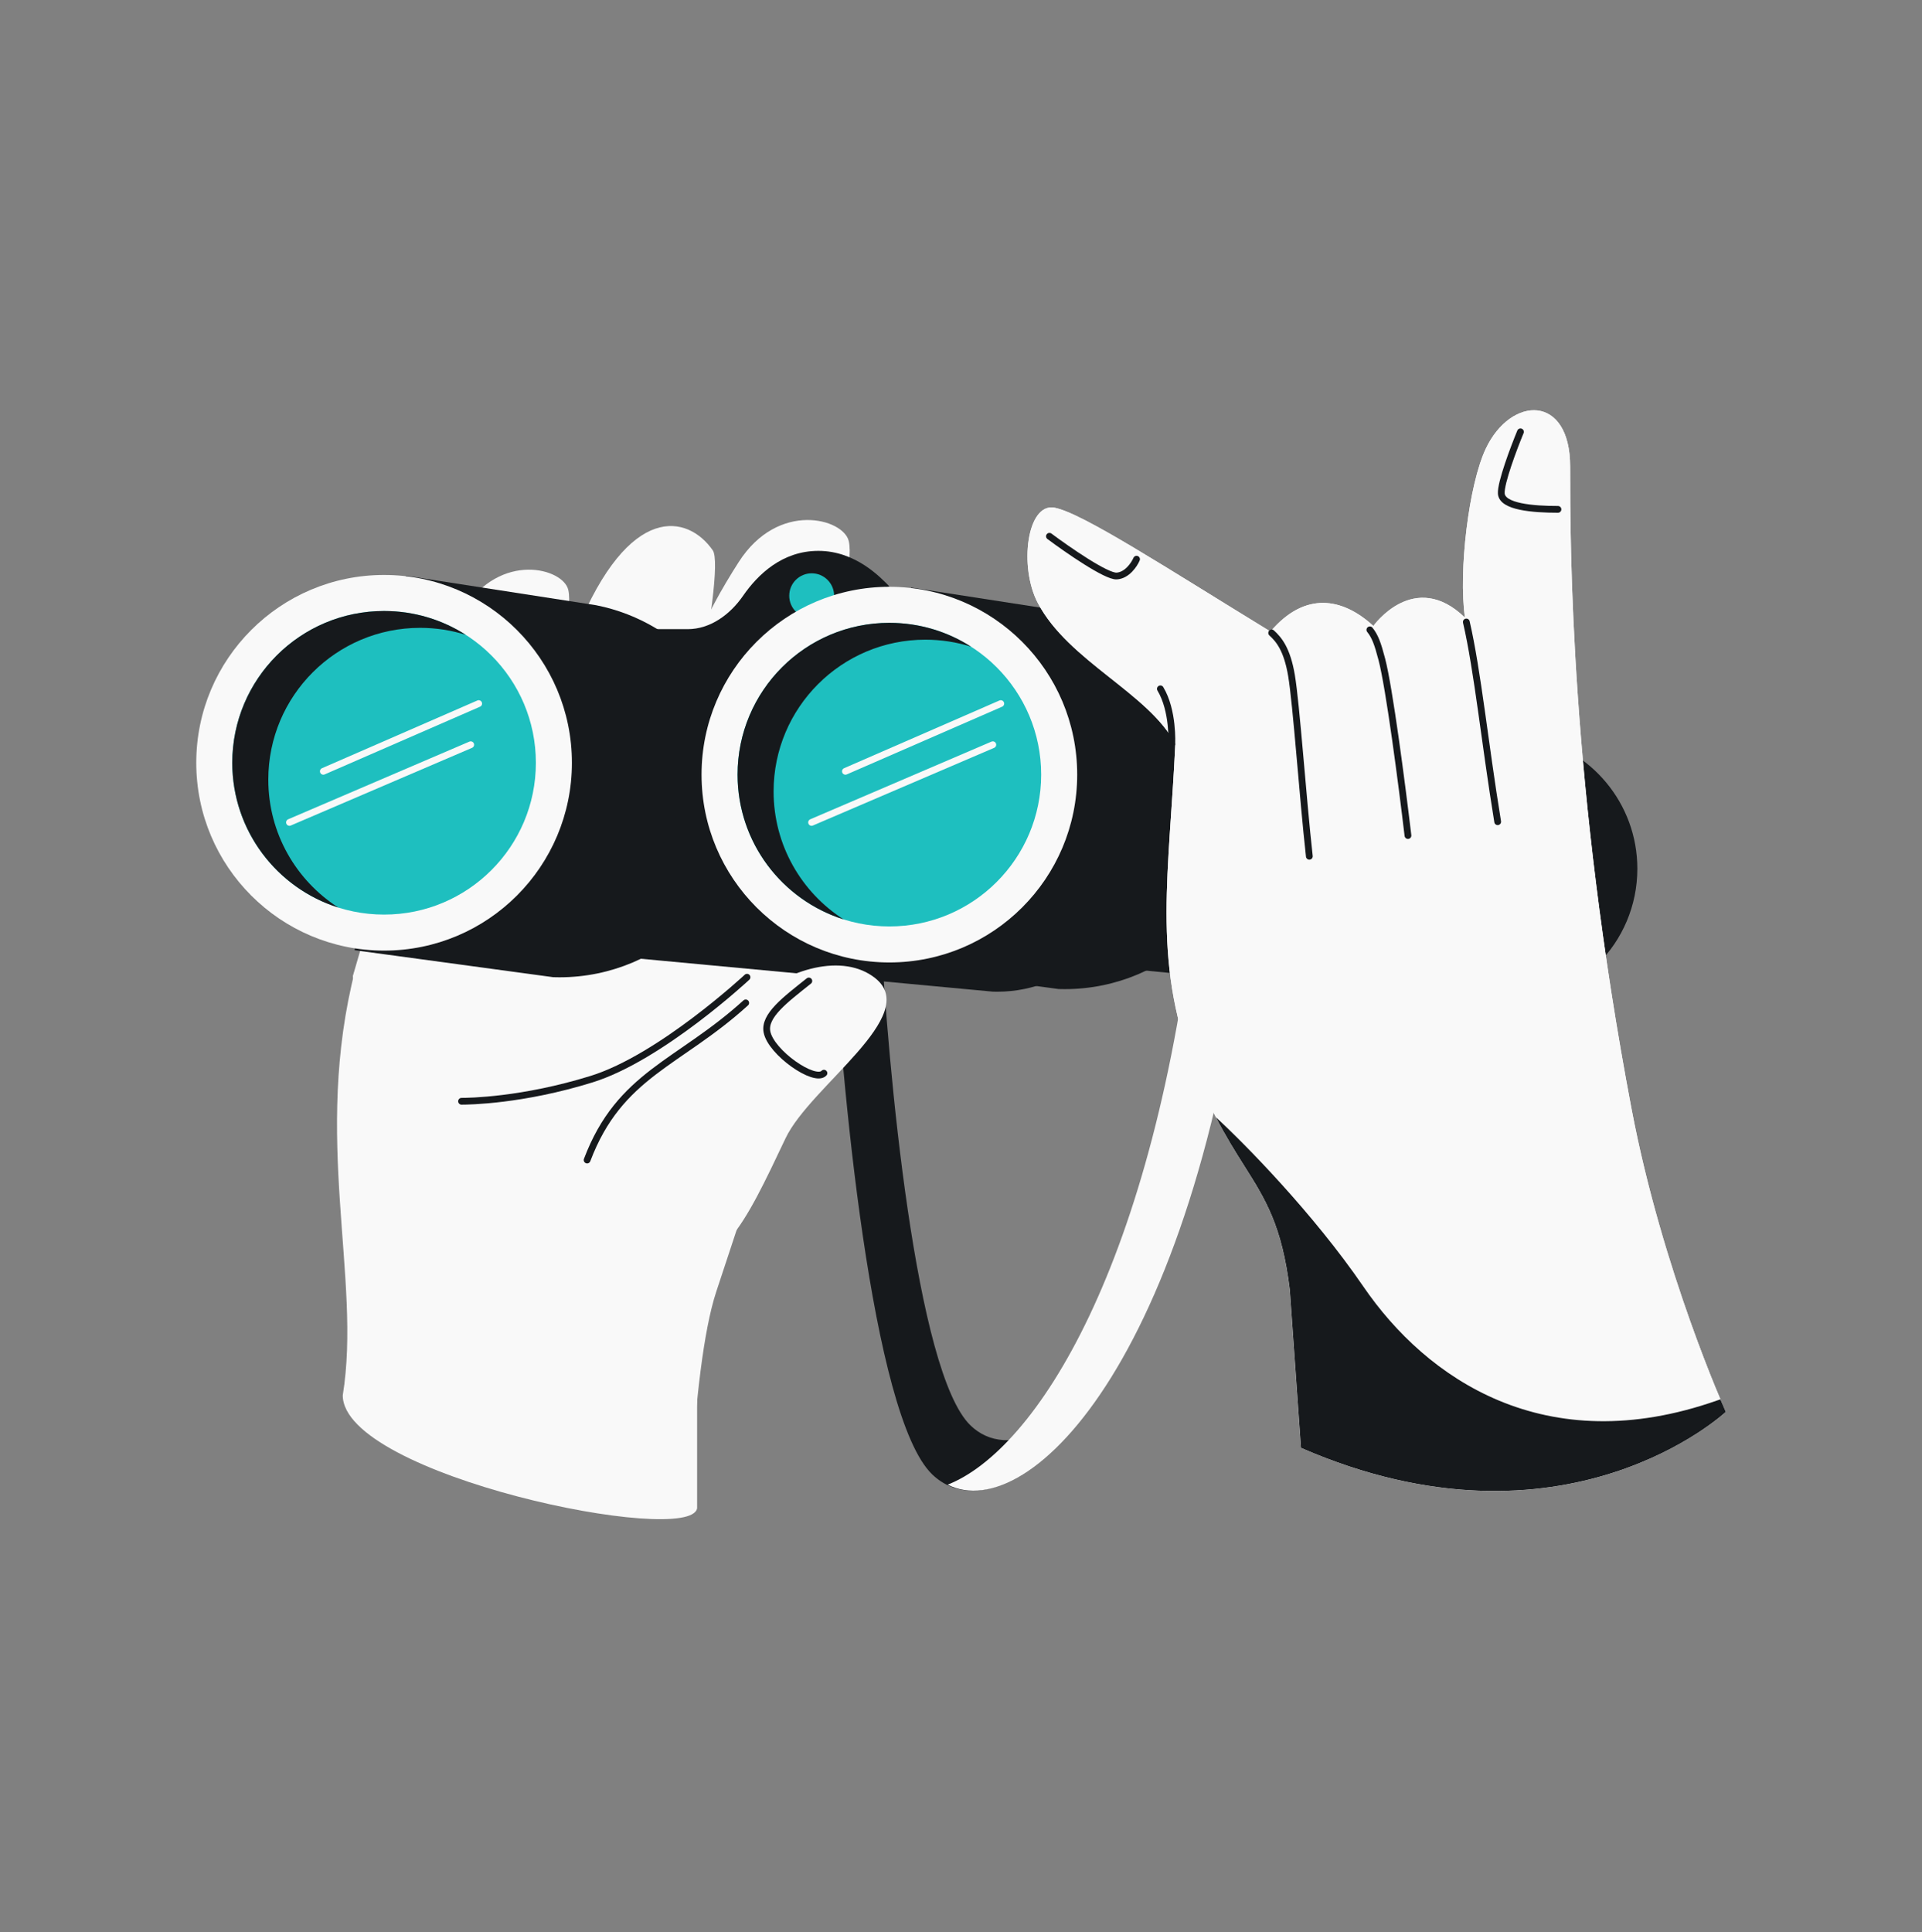 <svg width="568" height="571" viewBox="0 0 568 571" fill="none" xmlns="http://www.w3.org/2000/svg">
<rect x="0" y="0" width="568" height="571" fill="#808080" stroke="none"/>
<path fill-rule="evenodd" clip-rule="evenodd" d="M104.273 288.457C108.163 274.858 112.326 261.313 115.552 250.817L115.552 250.817L115.553 250.813C117.377 244.876 118.902 239.915 119.908 236.472L147.049 235.641L139.671 275.385L145.078 275.652C151.683 261.533 156.204 234.825 160.104 211.785C161.734 202.156 164.526 197.459 166.955 193.371C168.31 191.091 169.553 189 170.418 186.349C186.043 148.176 203.366 152.165 210.637 162.63C214.711 168.493 199.481 242.198 189.681 272.428L196.172 272.748C199.73 261.63 202.077 251.022 204.413 240.466C207.252 227.634 210.074 214.879 215.035 201.377C215.935 198.928 216.392 197.181 216.587 195.973C215.697 195.011 215.865 193.97 216.171 193.691C216.477 193.411 216.922 193.892 216.587 195.973C217.893 197.386 221.476 198.631 230.243 197.058C234.827 196.235 242.126 193.464 249.143 190.8L249.143 190.8C259.536 186.853 269.309 183.143 268.72 186.349C257.742 242.601 228.89 329.713 215.267 370.845L215.264 370.853L215.264 370.855C213.893 374.992 212.677 378.664 211.649 381.792C207.883 393.25 205.573 414.366 204.299 435.909C150.33 406.487 111.862 352.21 104.273 288.457Z" fill="#F9F9F9"/>
<path d="M101.297 412.346C106.931 377.655 92.191 336.428 105.005 286.445L125.584 332.049L206.015 405.972L206.015 445.703C204.236 457.266 101.297 436.066 101.297 412.346Z" fill="#F9F9F9"/>
<path d="M218.328 166.071C213.681 173.311 207.206 184.416 205.878 190.95L243.819 208.795L245.676 188.246C247.65 182.756 252.303 166.16 250.825 159.894C249.263 153.27 229.999 147.885 218.328 166.071Z" fill="#F9F9F9"/>
<path d="M136.866 180.206C132.424 187.128 126.233 197.745 124.963 203.991L161.236 221.052L163.012 201.406C164.899 196.158 169.348 180.291 167.935 174.3C166.441 167.967 148.024 162.819 136.866 180.206Z" fill="#F9F9F9"/>
<path d="M136.396 325.453C138.433 325.453 154.328 325.278 174.799 318.922C195.27 312.567 220.763 288.794 220.763 288.794" stroke="#16191C" stroke-width="2" stroke-linecap="round"/>
<path d="M203.234 185.932C196.743 185.932 190.196 185.932 192.183 185.932L214.397 202.59L262.828 173.284C260.36 170.816 252.987 162.796 241.851 162.796C231.168 162.796 223.934 169.788 219.586 176.084C215.788 181.583 209.917 185.932 203.234 185.932Z" fill="#16191C"/>
<path fill-rule="evenodd" clip-rule="evenodd" d="M246.111 272.626C248.49 319.827 257.691 418.52 275.458 435.691C288.838 448.621 314.423 436.079 336.128 392.58C317.831 423.525 297.777 431.846 286.796 421.234C270.694 405.672 262.356 316.229 260.199 273.453C292.837 237.756 349.072 190.078 367.22 219.357C351.385 174.545 284.191 230.976 246.111 272.626Z" fill="#16191C"/>
<path fill-rule="evenodd" clip-rule="evenodd" d="M280.058 438.754C304.433 451.07 354.726 399.925 369.669 264.408C375.437 212.091 360.123 198.518 337.342 204.041C350.47 208.438 357.617 225.962 353.378 264.408C341.276 374.162 305.987 428.574 280.058 438.754Z" fill="#F9F9F9"/>
<path fill-rule="evenodd" clip-rule="evenodd" d="M119.931 170.144L176.185 178.861C201.645 183.907 220.841 206.366 220.841 233.308C220.841 263.963 195.989 288.815 165.334 288.815C164.722 288.815 164.112 288.805 163.505 288.785L104.798 280.812L110.299 240.581C109.988 238.201 109.827 235.773 109.827 233.308C109.827 225.565 111.412 218.192 114.276 211.497L119.931 170.144Z" fill="#16191C"/>
<path fill-rule="evenodd" clip-rule="evenodd" d="M197.33 190.745C222.463 228.529 190.978 240.698 185.202 282.943L293.395 293.056C293.831 293.07 294.269 293.077 294.708 293.077C316.714 293.077 334.553 275.238 334.553 253.232C334.553 233.892 320.774 217.77 302.497 214.148L302.514 214.002L197.33 190.745Z" fill="#16191C"/>
<path d="M209.045 199.09C216.436 208.518 220.842 220.398 220.842 233.306C220.842 253.556 209.999 271.273 193.802 280.968" stroke="#16191C" stroke-width="2" stroke-linecap="round"/>
<circle cx="113.507" cy="225.422" r="55.507" fill="#F9F9F9"/>
<circle cx="113.505" cy="225.424" r="44.86" fill="#1EBFBF"/>
<path fill-rule="evenodd" clip-rule="evenodd" d="M100.01 268.219C87.552 260.248 79.293 246.29 79.293 230.403C79.293 205.627 99.378 185.543 124.153 185.543C128.856 185.543 133.389 186.266 137.648 187.608C130.678 183.149 122.393 180.564 113.505 180.564C88.73 180.564 68.645 200.648 68.645 225.424C68.645 245.497 81.829 262.491 100.01 268.219Z" fill="#16191C"/>
<circle cx="239.873" cy="176.06" r="6.633" fill="#1EBFBF"/>
<path fill-rule="evenodd" clip-rule="evenodd" d="M269.254 173.644L325.508 182.36C350.969 187.406 370.164 209.865 370.164 236.807C370.164 267.463 345.313 292.314 314.657 292.314C314.045 292.314 313.436 292.304 312.828 292.285L254.122 284.312L259.623 244.081C259.311 241.701 259.15 239.273 259.15 236.807C259.15 229.064 260.736 221.692 263.6 214.996L269.254 173.644Z" fill="#16191C"/>
<path fill-rule="evenodd" clip-rule="evenodd" d="M346.653 194.244C371.787 232.028 340.302 244.197 334.525 286.442L442.674 296.942L442.719 296.555C443.155 296.569 443.592 296.576 444.032 296.576C466.037 296.576 483.877 278.737 483.877 256.731C483.877 237.391 470.097 221.269 451.821 217.647L451.838 217.501L346.653 194.244Z" fill="#16191C"/>
<path d="M358.368 202.589C365.759 212.018 370.166 223.897 370.166 236.806C370.166 257.056 359.323 274.773 343.126 284.467" stroke="#16191C" stroke-width="2" stroke-linecap="round"/>
<circle cx="262.831" cy="228.922" r="55.507" fill="#F9F9F9"/>
<circle cx="262.829" cy="228.923" r="44.86" fill="#1EBFBF"/>
<path fill-rule="evenodd" clip-rule="evenodd" d="M249.334 271.717C236.876 263.747 228.617 249.789 228.617 233.901C228.617 209.126 248.702 189.041 273.477 189.041C278.18 189.041 282.713 189.765 286.972 191.107C280.002 186.647 271.717 184.062 262.829 184.062C238.053 184.062 217.969 204.147 217.969 228.923C217.969 248.996 231.153 265.99 249.334 271.717Z" fill="#16191C"/>
<path d="M221.699 295.956C212.194 304.306 193.659 311.793 185.612 325.133C165.715 352.657 175.878 371.177 194.436 374.216C212.993 377.254 220.019 361.967 232.135 336.414C239.48 320.925 272.396 300.075 258.701 289.106C249.23 281.519 232.838 286.169 221.699 295.956Z" fill="#F9F9F9"/>
<path d="M220.379 296.379C200.574 314.39 183.136 317.372 173.508 342.816M243.496 317.15C240.764 320.065 227.826 311.045 226.657 304.946C225.742 300.176 231.999 295.508 239.028 289.904" stroke="#16191C" stroke-width="2" stroke-linecap="round"/>
<path d="M352.452 314.707C365.751 349.286 377.224 348.605 381.171 381.171L384.469 427.874C462.435 461.794 510.025 417.242 510.025 417.242C510.025 417.242 491.293 375.727 482.189 327.844C464.019 232.275 464.019 161.259 464.019 137.883C464.019 116.399 446.536 116.91 439.097 132.574C434.065 143.17 430.974 168.783 432.937 182.524C417.923 168.003 405.863 184.985 405.863 184.985C396.756 176.617 385.68 174.648 375.461 186.637C344.579 167.756 319.719 151.512 311.598 150.035C303.478 148.559 301.078 167.567 306.716 178.235C315.82 195.464 339.464 204.822 347.34 219.836C345.617 257.247 340.47 283.555 352.452 314.707Z" fill="#F9F9F9"/>
<path d="M352.452 314.707C365.751 349.286 377.224 348.605 381.171 381.171L384.469 427.874C462.435 461.794 510.025 417.242 510.025 417.242C510.025 417.242 491.293 375.727 482.189 327.844C464.019 232.275 464.019 161.259 464.019 137.883C464.019 116.399 446.536 116.91 439.097 132.574C434.065 143.17 430.974 168.783 432.937 182.524C417.923 168.003 405.863 184.985 405.863 184.985C396.756 176.617 385.68 174.648 375.461 186.637C344.579 167.756 319.719 151.512 311.598 150.035C303.478 148.559 301.078 167.567 306.716 178.235C315.82 195.464 339.464 204.822 347.34 219.836C345.617 257.247 340.47 283.555 352.452 314.707Z" fill="#F9F9F9"/>
<path fill-rule="evenodd" clip-rule="evenodd" d="M508.424 413.539C508.107 413.646 507.787 413.757 507.463 413.871C456.618 431.774 421.528 407.426 402.908 380.214C388.081 358.544 367.767 337.915 359.341 330.192C362.329 335.994 365.155 340.47 367.739 344.564C374.02 354.513 378.873 362.202 381.173 381.174L384.471 427.876C462.437 461.796 510.026 417.244 510.026 417.244C510.026 417.244 509.44 415.944 508.424 413.539Z" fill="#16191C"/>
<path d="M239.841 243.042L293.403 220.086" stroke="#F9F9F9" stroke-width="2" stroke-linecap="round"/>
<path d="M85.544 243.042L139.107 220.086" stroke="#F9F9F9" stroke-width="2" stroke-linecap="round"/>
<path d="M249.844 227.943L295.759 207.93" stroke="#F9F9F9" stroke-width="2" stroke-linecap="round"/>
<path d="M95.549 227.943L141.464 207.93" stroke="#F9F9F9" stroke-width="2" stroke-linecap="round"/>
<path d="M310.132 158.483C315.477 162.473 326.934 170.407 330.006 170.227C333.077 170.046 335.2 166.839 335.878 165.258" stroke="#16191C" stroke-width="2" stroke-linecap="round"/>
<path d="M342.921 203.569C346.81 210.029 346.299 219.791 346.299 219.791" stroke="#16191C" stroke-width="2" stroke-linecap="round"/>
<path d="M386.943 253.053C384.963 235.233 383.118 208.189 381.665 199.592C380.366 191.903 377.958 188.992 375.809 187.046" stroke="#16191C" stroke-width="2" stroke-linecap="round"/>
<path d="M416.086 246.923C414.259 231.52 410.573 203.269 408.362 194.836C407.13 190.138 406.338 188.008 404.827 186.132" stroke="#16191C" stroke-width="2" stroke-linecap="round"/>
<path d="M433.34 183.81C436.692 198.34 438.743 219.223 442.6 242.838" stroke="#16191C" stroke-width="2" stroke-linecap="round"/>
<path d="M449.333 127.618C447.364 132.381 443.474 142.695 443.669 145.848C443.914 149.79 453.028 150.529 460.419 150.529" stroke="#16191C" stroke-width="2" stroke-linecap="round"/>
</svg>
